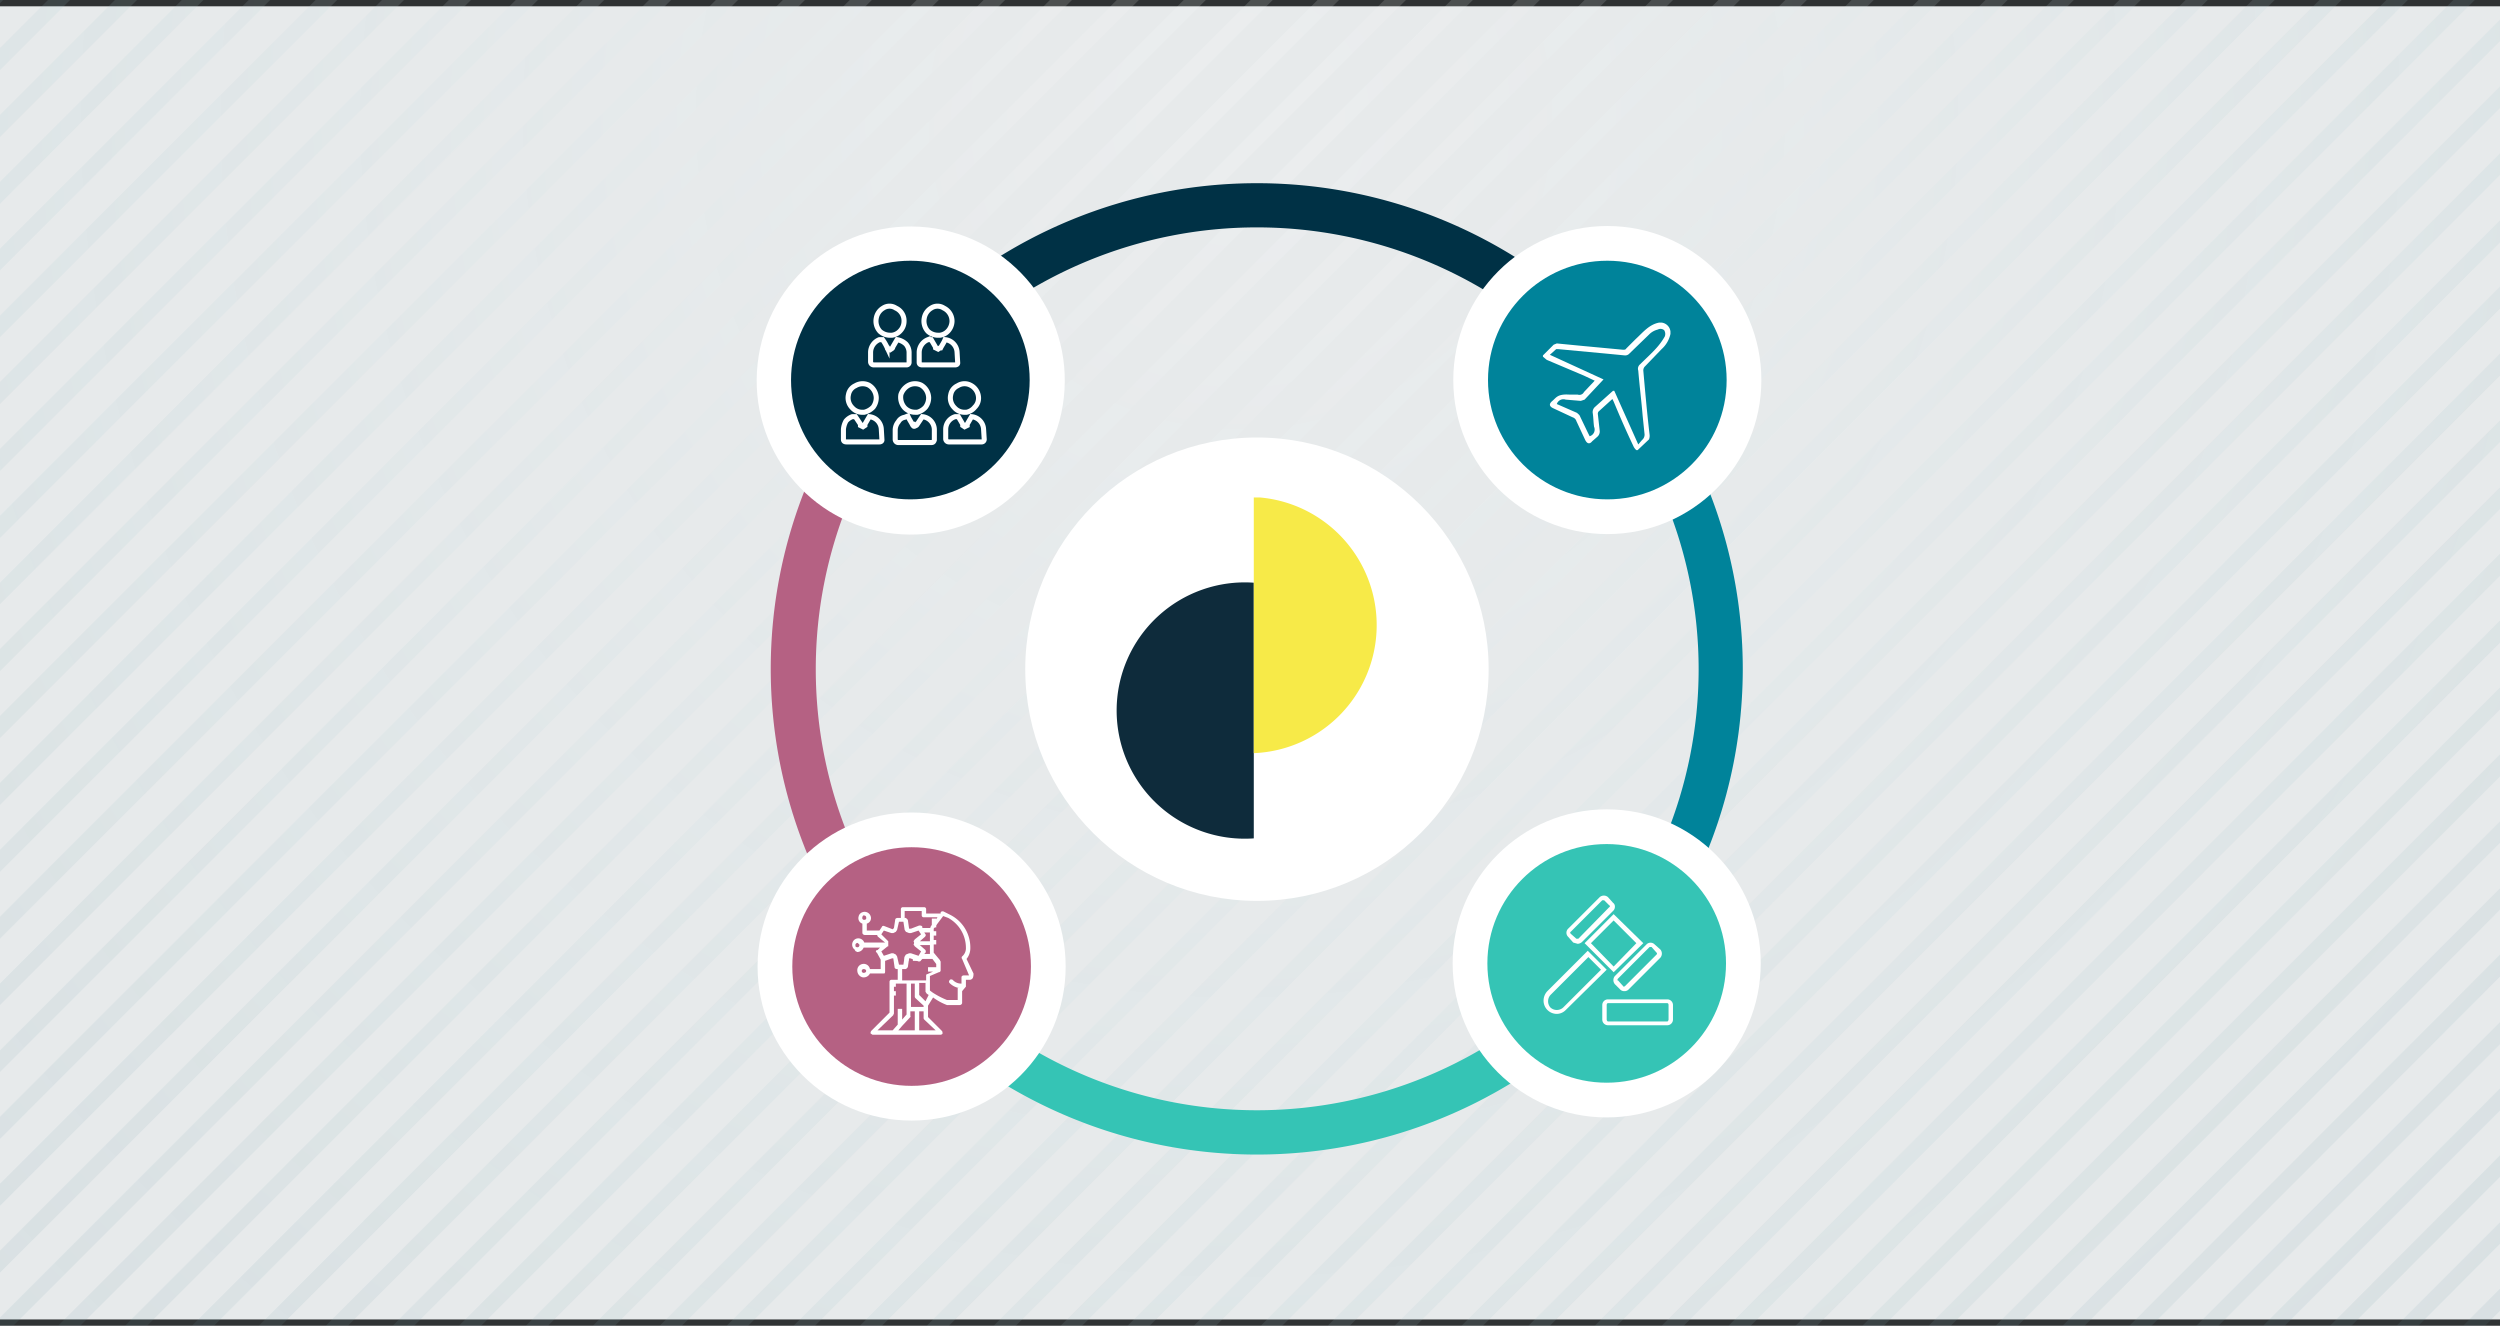 <svg xmlns="http://www.w3.org/2000/svg" xmlns:xlink="http://www.w3.org/1999/xlink" viewBox="0 0 396 210"><rect x="0" y="0" width="396" height="210" fill="#333333" stroke="none"/><defs><style>.a,.j{fill:none;}.b{fill:#fff;}.c,.k{fill:#0e2b3b;}.c,.e{isolation:isolate;}.c{opacity:0.1;}.d{clip-path:url(#a);}.e{opacity:0.15;fill:url(#b);}.f{fill:#35c4b5;}.g{fill:#b56183;}.h{fill:#00839a;}.i{fill:#003145;}.j{stroke:#fff;stroke-miterlimit:10;stroke-width:0.8px;}.l{fill:#f7ea48;}</style><clipPath id="a"><rect class="a" x="-1.2" y="-0.2" width="398.4" height="213.48"/></clipPath><radialGradient id="b" cx="196.49" cy="3907.91" r="348.9" gradientTransform="translate(0 -3889.3)" gradientUnits="userSpaceOnUse"><stop offset="0" stop-color="#fff"/><stop offset="0.1" stop-color="#f7f9fa" stop-opacity="0.99"/><stop offset="0.23" stop-color="#e4eef0" stop-opacity="0.96"/><stop offset="0.38" stop-color="#c7dbdf" stop-opacity="0.91"/><stop offset="0.55" stop-color="#9ec1c8" stop-opacity="0.84"/><stop offset="0.74" stop-color="#6f9fab" stop-opacity="0.75"/><stop offset="0.93" stop-color="#3c7b8a" stop-opacity="0.64"/><stop offset="1" stop-color="#2b6b7d" stop-opacity="0.6"/></radialGradient></defs><rect class="b" x="-0.5" y="1" width="397" height="208"/><rect class="c" x="-1.2" y="-1.7" width="398.4" height="213.48"/><g class="d"><path class="e" d="M263.2,210h3.5L404.2,72.4V69Zm-10.6,0h3.5L404.2,61.8V58.4Zm-10.5,0h3.4L404.2,51.3V47.8Zm-10.6,0h3.4L404.2,40.7V37.2Zm-10.6,0h3.4l180-179.9V26.6Zm-10.6,0h3.5L404.2,19.5V16.1Zm-10.6,0h3.4L404.2,8.9V5.5Zm-10.6,0h3.5L404.2-1.7V-5.1ZM399.6-11l-221,221h3.5L403-11ZM389-11,168,210h3.4l221-221Zm-10.6,0-221,221h3.5l221-221Zm-10.6,0-221,221h3.5l221-221Zm-10.6,0-221,221h3.5l221-221Zm-10.5,0-221,221h3.4l221-221Zm-10.6,0-221,221h3.4l221-221ZM230.3-11,9.2,210h3.5l221-221Zm10.6,0L19.8,210h3.5l221-221Zm-42.4,0L-7.1,194.6v3.5L202-11Zm10.6,0L-7.1,205.2v3.5L212.6-11Zm-21.2,0L-7.1,184v3.5L191.4-11Zm-21.1,0L-7.1,162.9v3.4L170.2-11Zm10.5,0L-7.1,173.5v3.4L180.8-11Zm-31.7,0L-7.1,141.7v3.5L149.1-11Zm74.1,0L-1.3,210H2.1l221-221Zm-63.5,0L-7.1,152.3v3.5L159.7-11Zm127,0L62.2,210h3.4l221-221Zm-31.8,0L30.4,210h3.5l221-221ZM103.3-11-7.1,99.4v3.4L106.7-11ZM135-11-7.1,131.1v3.5L138.5-11ZM39.8-11-7.1,35.9v3.5L43.2-11Zm10.6,0L-7.1,46.5v3.4L53.8-11ZM-2.5-11-7.1-6.4V-3l8-8ZM61-11-7.1,57.1v3.4L64.4-11ZM18.6-11-7.1,14.7v3.5L22.1-11ZM8-11-7.1,4.2V7.6L11.5-11Zm21.2,0L-7.1,25.3v3.5L32.7-11Zm84.6,0L-7.2,110v3.5L117.3-11Zm10.6,0L-7.1,120.5V124l135-135ZM92.7-11-7.1,88.8v3.5L96.2-11ZM71.5-11-7.1,67.6v3.5L75-11Zm10.6,0L-7.1,78.2v3.5L85.6-11ZM273.8,210h3.5L404.2,83V79.5Zm102.3,14.1h3.5l24.6-24.7v-3.5Zm10.6,0h3.5l14-14.1v-3.5Zm10.5,0h3.6l3.4-3.5v-3.5Zm-42.2,0h3.4l45.8-45.9v-3.4Zm10.5,0H369l35.2-35.3v-3.4Zm-21.1,0h3.4l56.4-56.4v-3.5Zm-10.6,0h3.5l67-67v-3.5ZM325.5-11l-221,221H108L329-11Zm-52.9,0L51.6,210h3.5L276-11ZM262-11,41,210h3.5l221-221Zm31.8,0L72.7,210h3.5l221-221Zm10.5,0L83.3,210h3.5l221-221Zm10.6,0L93.9,210h3.5l221-221ZM284.4,210,404.2,90.1v3.5L287.8,210Zm10.6,0L404.2,100.7v3.5L298.4,210Zm10.5,0,98.7-98.7v3.5L309,210Zm10.6,0,88.1-88.1v3.4L319.6,210Zm14.1,0,74-74.1v-3.4L326.7,210Zm3.6,3.5L404.2,143v3.5L333.8,217Z"/></g><path class="f" d="M144.6,160.4l5-5a70.1,70.1,0,0,0,99,0l5,5A77.3,77.3,0,0,1,144.6,160.4Z"/><path class="g" d="M144.6,160.4l5-4.9a70.3,70.3,0,0,1,0-99l-5-5A77.1,77.1,0,0,0,144.6,160.4Z"/><path class="h" d="M253.5,51.5l-4.9,5a70.1,70.1,0,0,1,0,99l4.9,4.9A77,77,0,0,0,253.5,51.5Z"/><path class="i" d="M253.6,51.5l-5,4.9a70.3,70.3,0,0,0-99,0l-5-4.9A77.3,77.3,0,0,1,253.6,51.5Z"/><circle class="b" cx="254.6" cy="60.2" r="24.4"/><circle class="h" cx="254.6" cy="60.2" r="18.9"/><path class="b" d="M259.2,71.3a1.8,1.8,0,0,1-.5-.7c-1.1-2.3-2.1-4.6-3.1-7l-.2-.4-2.2,2a.6.6,0,0,0-.1.4l.3,2.7a1.1,1.1,0,0,1-.4.9l-.8.7c-.4.5-.8.4-1.1-.2l-1.4-3a.9.9,0,0,0-.6-.6l-3-1.4c-.7-.3-.8-.7-.2-1.2s.8-1.1,2.6-1h1.4a.8.8,0,0,0,1-.4l1.7-1.8-1.7-.8L245,57l-.6-.5v-.2l1.7-1.7.5-.2,4.1.4,6.4.6c.2,0,.4,0,.5-.2l1.5-1.5c1.1-1,2.1-2.3,3.7-2.6h.4a1.6,1.6,0,0,1,1.4,1.4v.4a4.5,4.5,0,0,1-1.4,2.4L260.6,58a.9.9,0,0,0-.3.7c.3,3.4.6,6.8,1,10.2a1.5,1.5,0,0,1-.1.7l-1.8,1.7ZM254,60.1l-3,3.2-.6.2-2.4-.2a1.1,1.1,0,0,0-1.4.7l3.2,1.4c.2.2.4.3.5.6l1.2,2.5.3.6a1.1,1.1,0,0,0,.7-1.5c-.1-.7-.1-1.4-.2-2.1a1.1,1.1,0,0,1,.3-1l2.9-2.6h.2l3.8,8.5.6-.7a1.1,1.1,0,0,0,.4-.9l-.3-2.9c-.2-2.4-.5-4.8-.7-7.2a.9.9,0,0,1,.3-1c.9-.9,1.8-1.7,2.6-2.6a10.2,10.2,0,0,0,1.3-1.8,1.1,1.1,0,0,0-.1-1,.9.9,0,0,0-1-.1,2.9,2.9,0,0,0-1.4.8l-3.1,3a.9.9,0,0,1-.7.3l-3.1-.3-7.5-.7h-.3l-1,.9Z"/><circle class="b" cx="254.5" cy="152.6" r="24.4"/><circle class="f" cx="254.5" cy="152.6" r="18.9"/><path class="b" d="M264.1,162.4h-9.4a.9.9,0,0,1-.9-.9v-2.3a.9.9,0,0,1,.9-.9h9.4a.9.9,0,0,1,.9.9v2.3A.9.9,0,0,1,264.1,162.4Zm-9.4-3.5c-.1,0-.2.1-.2.3h0v2.3c0,.1.1.3.2.3h9.4c.1,0,.2-.2.2-.3v-2.3c0-.2-.1-.3-.2-.3Z"/><path class="b" d="M246.6,160.6a2.1,2.1,0,0,1-2.1-2.1,2.2,2.2,0,0,1,.6-1.5l6.4-6.4,3,3L248,160A2,2,0,0,1,246.6,160.6Zm5-9-6,6a1.5,1.5,0,0,0,0,2h0a1.5,1.5,0,0,0,2,0l6-6Z"/><path class="b" d="M255.6,154l-4.6-4.6,4.6-4.6,4.7,4.6Zm-3.6-4.6,3.6,3.7,3.6-3.7-3.6-3.6Z"/><path class="b" d="M257.3,157a.9.9,0,0,1-.7-.3l-.8-.8a1,1,0,0,1,0-1.3l5-5a.9.9,0,0,1,1.3,0l.9.8a1,1,0,0,1,0,1.3l-5,5A.9.9,0,0,1,257.3,157Zm4.1-7h-.1l-5,5a.4.4,0,0,0-.1.3h.1l.8.9c0,.1.2.1.3,0h0l5-5a.2.2,0,0,0,0-.3l-.8-.9Z"/><path class="b" d="M249.9,149.5l-.7-.2-.8-.9a.9.9,0,0,1,0-1.3l5-5a1,1,0,0,1,1.3,0l.8.9a.7.7,0,0,1,.3.6.9.9,0,0,1-.3.7l-4.9,4.9A1.1,1.1,0,0,1,249.9,149.5Zm4.1-6.9h-.2l-5,5c-.1,0-.1.2,0,.3h0l.9.8h.3l4.9-5a.1.1,0,0,0,.1-.1c0-.1,0-.2-.1-.2l-.8-.8Z"/><circle class="b" cx="144.2" cy="60.2" r="24.4" transform="translate(68.6 197) rotate(-83.7)"/><circle class="i" cx="144.2" cy="60.2" r="18.9"/><path class="j" d="M138.8,63a2.5,2.5,0,0,1-.5,1.5,2.9,2.9,0,0,1-1.4.8h-.2a2.1,2.1,0,0,1-1.7-.7,2.2,2.2,0,0,1-.6-2.1,1.9,1.9,0,0,1,1.1-1.4,2.2,2.2,0,0,1,2.1-.1A2.4,2.4,0,0,1,138.8,63Z"/><path class="j" d="M139.6,68a2.1,2.1,0,0,0-1.9-2h0l-.7,1.2v.2l-.3.2-.4-.2v-.2l-.8-1.2h-.5a2.3,2.3,0,0,0-1,.7,3.3,3.3,0,0,0-.4,1.3v1.6c0,.3.2.4.5.4h5.2c.2,0,.4-.1.4-.3h0Z"/><path class="j" d="M147.1,63a2.5,2.5,0,0,1-.5,1.5,2.6,2.6,0,0,1-1.3.8H145a2.3,2.3,0,0,1-1.7-.7,2.5,2.5,0,0,1-.6-2.1,2.6,2.6,0,0,1,1.1-1.4,2.2,2.2,0,0,1,2.1-.1A2.4,2.4,0,0,1,147.1,63Z"/><path class="j" d="M148,68a2.1,2.1,0,0,0-1.9-2h0l-.8,1.2h0c-.1.2-.2.2-.4.3s-.3-.1-.3-.3h-.1c-.2-.4-.5-.8-.7-1.3l-.5.2a1.4,1.4,0,0,0-1,.7,2.1,2.1,0,0,0-.5,1.3v1.5a.5.5,0,0,0,.5.5h5.2c.3,0,.4-.1.5-.4h0Z"/><path class="j" d="M143.2,50.9a2.2,2.2,0,0,1-.6,1.5,2.1,2.1,0,0,1-1.3.7h-.2a2.4,2.4,0,0,1-1.7-.6,2.4,2.4,0,0,1-.6-2.1,2.3,2.3,0,0,1,1.1-1.6,1.8,1.8,0,0,1,2,0A2.2,2.2,0,0,1,143.2,50.9Z"/><path class="j" d="M144,55.8a2.1,2.1,0,0,0-.5-1.3,2.7,2.7,0,0,0-1.4-.7h0l-.7,1.2c0,.1,0,.1-.1.2l-.3.2-.4-.2c0-.1,0-.2-.1-.2a7.5,7.5,0,0,0-.7-1.2h-.5a2.2,2.2,0,0,0-1.4,2v1.5a.5.5,0,0,0,.5.5h5.2a.4.4,0,0,0,.4-.4h0Z"/><path class="j" d="M155,63a2,2,0,0,1-.6,1.5,2.2,2.2,0,0,1-1.3.8h-.2a2.1,2.1,0,0,1-1.7-.7,2.2,2.2,0,0,1-.6-2.1,1.9,1.9,0,0,1,1.1-1.4,2,2,0,0,1,2-.1A2.3,2.3,0,0,1,155,63Z"/><path class="j" d="M155.8,68a2.1,2.1,0,0,0-1.9-2h0l-.7,1.2v.2l-.4.2-.3-.2v-.2l-.7-1.2h-.5a2.1,2.1,0,0,0-1.5,2v1.5a.5.5,0,0,0,.5.5h5.2a.4.4,0,0,0,.4-.4h0Z"/><path class="j" d="M150.8,50.9a2.4,2.4,0,0,1-.6,1.5,2.1,2.1,0,0,1-1.3.7h-.2a2.4,2.4,0,0,1-1.7-.6,2.4,2.4,0,0,1-.6-2.1,2.3,2.3,0,0,1,1.1-1.6,1.8,1.8,0,0,1,2,0A2.3,2.3,0,0,1,150.8,50.9Z"/><path class="j" d="M151.6,55.8a2.1,2.1,0,0,0-1.9-2h0c-.2.5-.5.9-.7,1.3h-.1l-.3.2-.4-.2V55l-.7-1.2h-.5a2.2,2.2,0,0,0-1.4,2v1.6c0,.3.2.4.5.4h5.2c.2,0,.4-.1.4-.3h0Z"/><path class="b" d="M149.7,150.6h1c.2,0,.3-.2.3-.4v-1a.3.3,0,0,0-.3-.3c-.2,0-.4.1-.4.3v.7h-.6a.4.4,0,0,0-.4.3.4.4,0,0,0,.4.4Z"/><path class="b" d="M141.7,149.2a1.3,1.3,0,0,0,1.4-1.3,1.4,1.4,0,0,0-1.4-1.4,1.3,1.3,0,0,0-1.3,1.4,1.3,1.3,0,0,0,1.3,1.3Zm0-2c.4,0,.8.2.8.6a.8.8,0,0,1-.6.8h-.2a.9.9,0,0,1-.6-.8A.9.9,0,0,1,141.7,147.2Z"/><circle class="b" cx="144.4" cy="153.1" r="24.4"/><circle class="g" cx="144.4" cy="153.1" r="18.9"/><path class="b" d="M135.4,150.6l.4.2a1.1,1.1,0,0,0,1-.7h2.6l-.4.4a.2.2,0,0,0-.1.4l.6,1.1v1.5h-1.7a1,1,0,0,0-1.2-.8,1,1,0,0,0-.8,1.1,1.1,1.1,0,0,0,.8,1,1.1,1.1,0,0,0,1.2-.6h2.3a.4.4,0,0,0,.1-.3v-1.7l1.1-.4h.2l.2,1.4c0,.2.2.3.4.3h.1v1.7h-1a.3.3,0,0,0-.3.3v4.9l-2.9,2.9a.6.6,0,0,0-.1.4l.3.2H149c.1,0,.3-.1.3-.2s0-.3-.1-.4l-2.2-2.2v-1.8l.8-1.3a9.4,9.4,0,0,0,2.2,1.2h2a.4.4,0,0,0,.4-.3V157l.5-.6c.1-.1.1-.1.1-.2v-1h.5a.6.6,0,0,0,.6-.3,1.7,1.7,0,0,0,.1-.7l-1.1-2.3a2.7,2.7,0,0,0,.6-1.7,5.8,5.8,0,0,0-3.2-5.3l-1-.5a.4.4,0,0,0-.5.1v.2h-2.3V144a.3.3,0,0,0-.3-.3h-3.4a.3.3,0,0,0-.3.3v1.4h-.5c-.2,0-.4.1-.4.3l-.2,1.3-.2.2-1.3-.5c-.2-.1-.4,0-.4.1l-.4.6h-2v-1.1a.9.9,0,0,0,.6-1.2,1,1,0,0,0-1.3-.6.9.9,0,0,0-.6.7.9.9,0,0,0,.6,1.1v1.5a.4.4,0,0,0,.4.3h2c-.1.1,0,.2.1.3l1.1.9h-3.3a1,1,0,0,0-1.3-.6,1,1,0,0,0-.1,1.8Zm1.4,3.5a.3.3,0,1,1,0-.6c.2,0,.4.1.4.3h0c0,.2-.2.3-.4.3Zm0-9.1c.2,0,.4.1.4.3a.3.3,0,0,1-.2.4h-.2a.3.3,0,0,1-.2-.4C136.6,145.2,136.7,145,136.8,145Zm6.1,8.5h.5c.2,0,.3-.2.4-.3l.2-1.4h.2l1.3.5c.2,0,.3,0,.4-.2l.2-.2h1.6l.6.8v.5H147v.7h.8l-.9.4c-.2,0-.2.2-.2.3v.7h-3.8Zm3.7-5.5-.2-.3h.9v1.4h-1.6l.8-.7c.1-.1.2-.3.1-.4Zm.7,1.7v1.4h-.9l.2-.2a.4.4,0,0,0-.1-.5l-.8-.7Zm-2.3,8.4,1.3,1.2v.2h-2v-3.7h.6v2A.4.4,0,0,0,145,158.1Zm-2.1,4.4h0l1.3-1.4c0-.1.1-.1,0-.2v-.7h.7v3h-2.6Zm-3.9.7,2.5-2.4c0-.1.1-.2.1-.3v-4.7h2v4.9l-.7.8v-1.7h-.7v2.5l-.8.9Zm9.2,0h-2.6v-3h.7v1a.4.4,0,0,0,.1.3Zm-1.6-4.6-1-1v-1.9h1v1.4l.2.3.3.2Zm2.8-13.5.8.3a5.4,5.4,0,0,1,2.8,4.7,1.7,1.7,0,0,1-.6,1.4.3.3,0,0,0,0,.4l1.1,2.6h-.8c-.2,0-.4.1-.4.3v1h0a1.8,1.8,0,0,1-1.4-.6c-.2-.1-.4-.1-.5.1a.3.3,0,0,0,0,.4,2.8,2.8,0,0,0,1.5.8h-.2v1.9H150a12.7,12.7,0,0,1-2.3-1.2h0l-.4-.3v-2.3l1.4-.6a.3.3,0,0,0,.3-.3v-1.4a.3.3,0,0,1-.1-.2l-1-1.2v-3.8Zm-6.1-.8H146v.7a.3.3,0,0,0,.3.3h2.2l-1.1,1.5c0,.1-.1.1,0,.2h-1.3v-.2c-.1-.2-.3-.2-.5-.2l-1.3.5H144l-.2-1.4-.3-.3h-.2Zm-3.7,3.7.4-.6,1.2.4h.3l.4-.2.2-.3.3-1.3h.7l.2,1.3.2.3.5.2h.3l1.2-.4.4.6-1,.8-.2.3a.4.4,0,0,1,0,.5l.2.3,1,.8-.4.7-1.2-.4H144l-.5.2-.2.3-.2,1.3h-.7l-.3-1.3-.2-.3-.4-.2h-.3l-1.2.4-.4-.7,1-.8h.1v-.8Zm-4.1,1.6c.1-.2.3-.3.4-.2l.2.2c.1.1,0,.3-.1.4a.4.4,0,0,1-.5-.1h0v-.2Z"/><path class="b" d="M141.2,155.6h.7v.7h-.7Z"/><path class="b" d="M141.2,157h.7v.7h-.7Z"/><path class="b" d="M143.3,151.6h.6v.6h-.6Z"/><path class="b" d="M144.6,151.6h.7v.6h-.7Z"/><path class="b" d="M147.6,145.5h.7v1.4h-.7Z"/><path class="b" d="M147.6,147.5h.7v.7h-.7Z"/><path class="b" d="M147.6,148.9h.7v.7h-.7Z"/><circle class="b" cx="199.1" cy="106" r="36.7"/><path class="k" d="M198.6,132.8a20.3,20.3,0,1,1,0-40.5Z"/><path class="l" d="M199.6,78.8a20.3,20.3,0,0,1-1,40.5V78.8Z"/></svg>